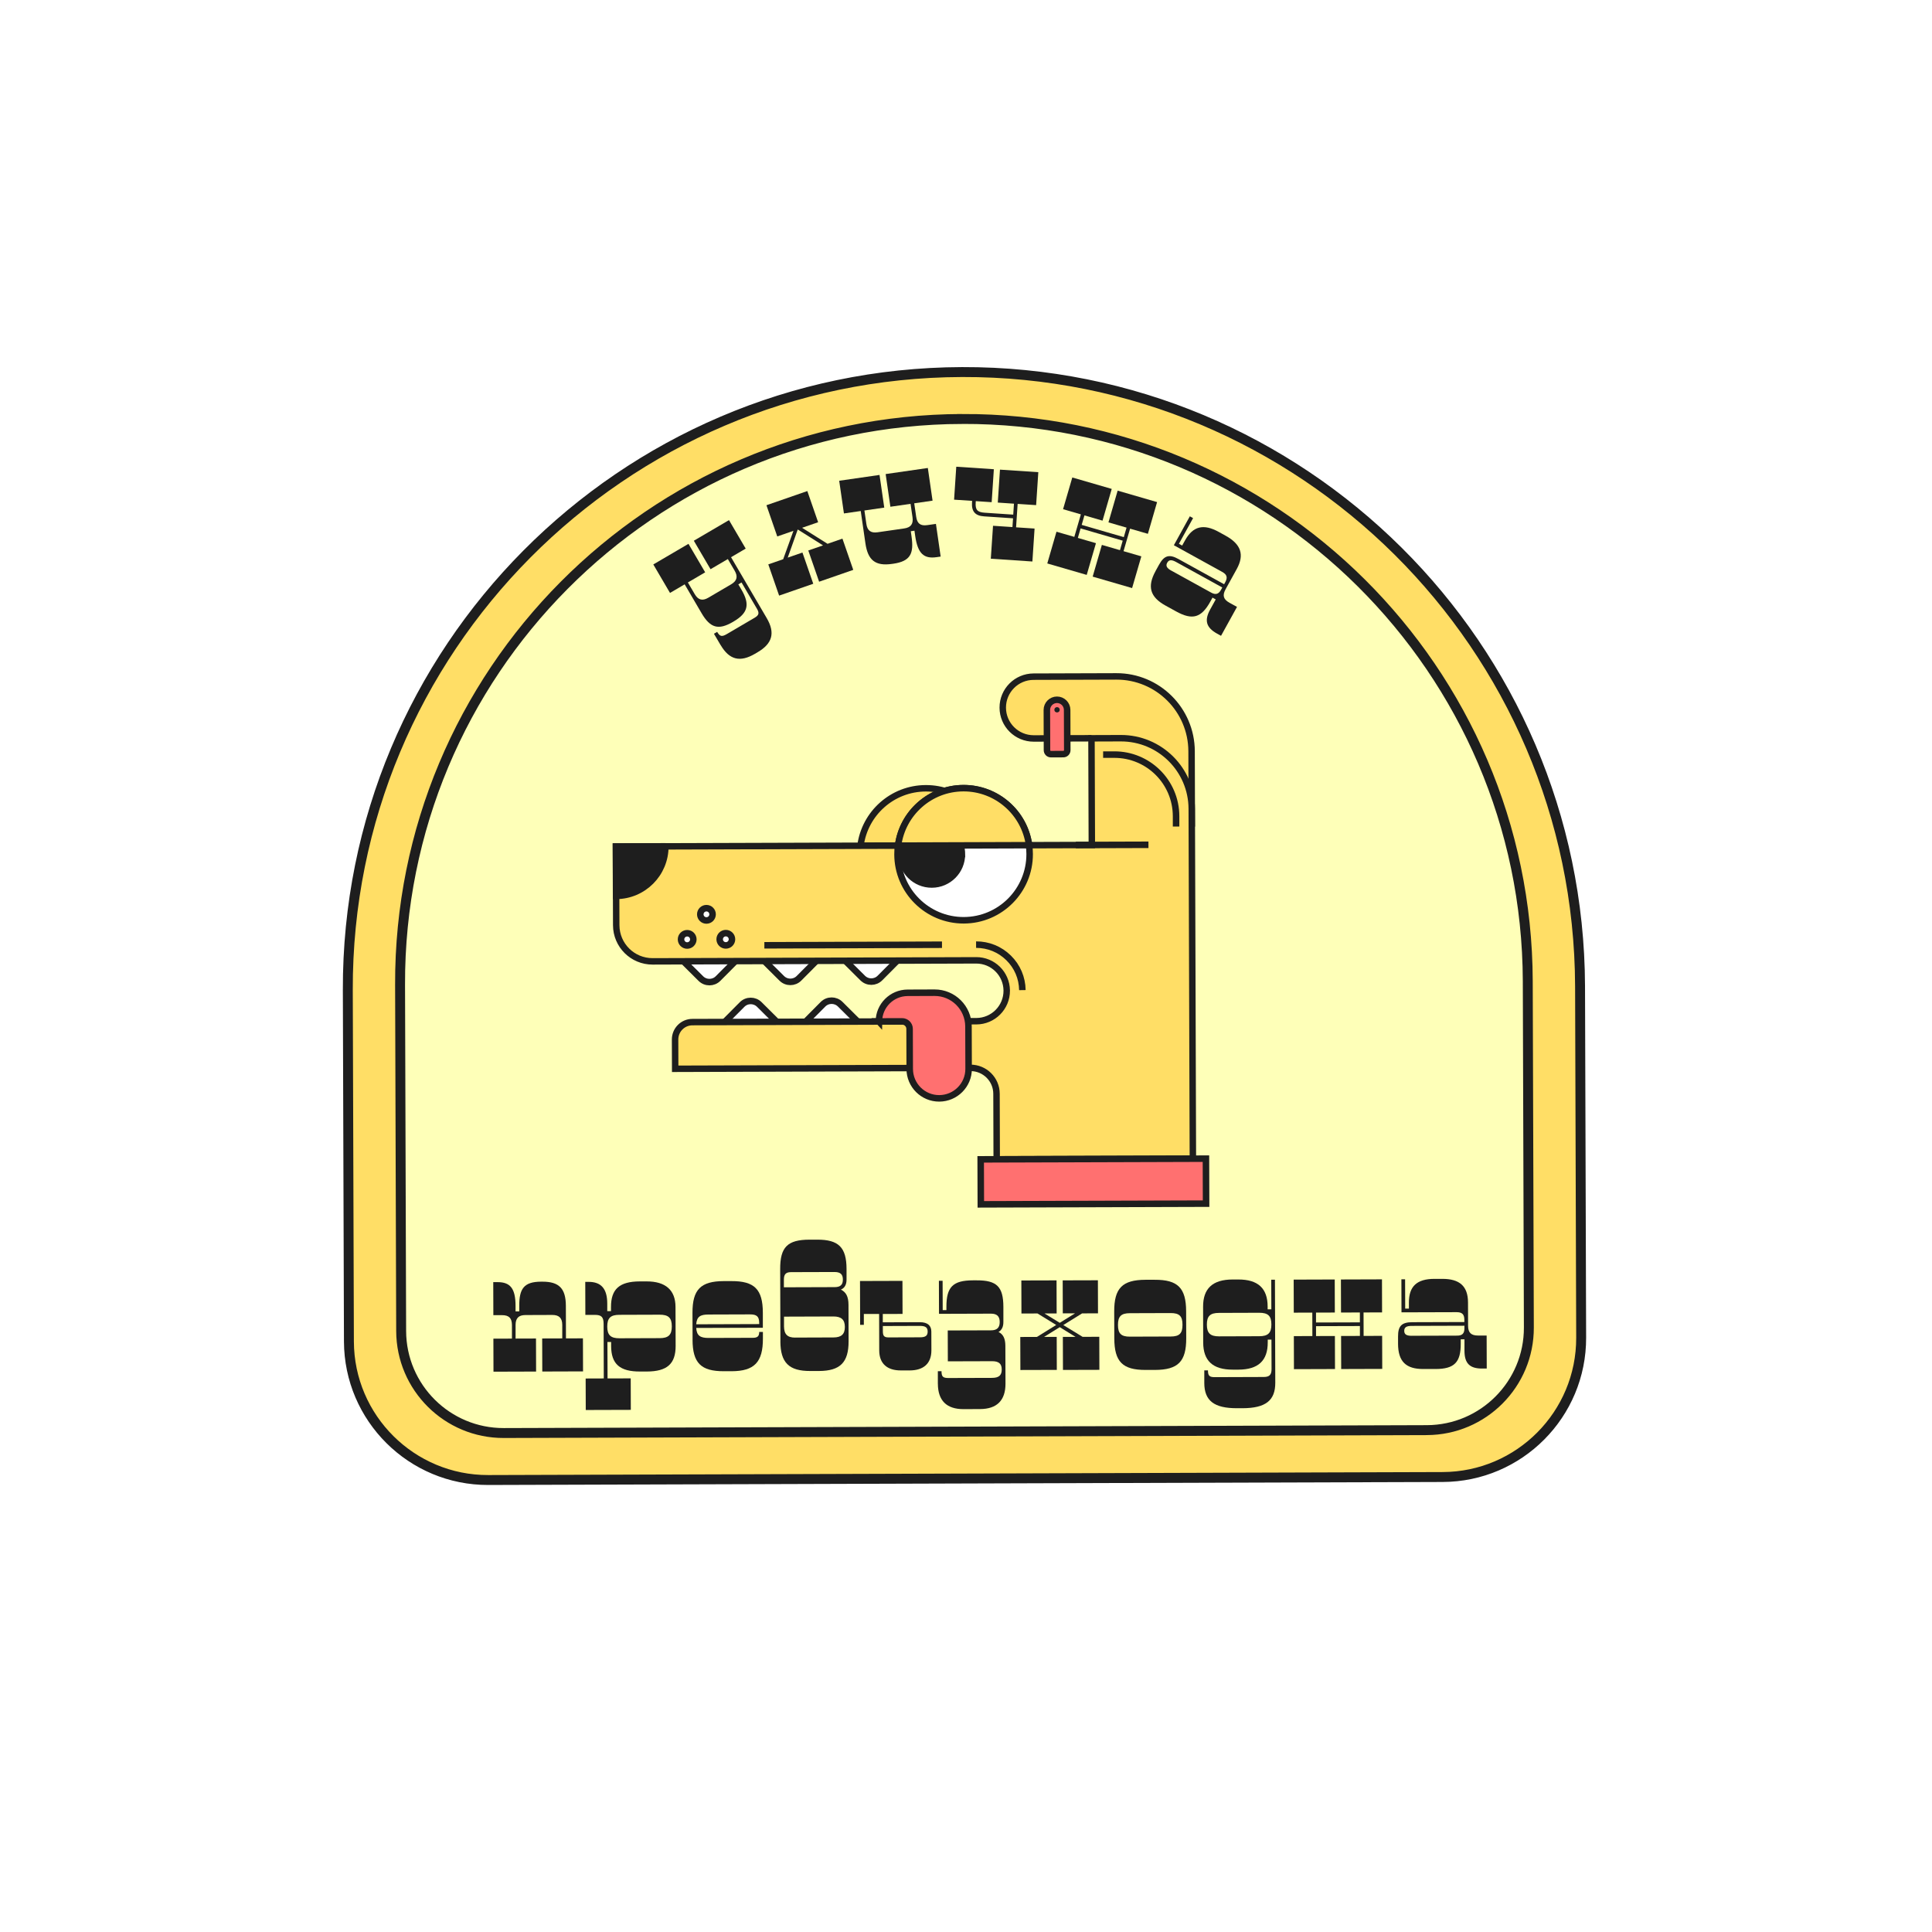 <?xml version="1.0" encoding="UTF-8"?> <svg xmlns="http://www.w3.org/2000/svg" id="Layer_1" viewBox="0 0 584 584"><defs><style>.cls-1,.cls-2{fill:#fff;}.cls-3,.cls-4{fill:#1e1e1e;}.cls-5{fill:#ff7070;}.cls-5,.cls-2,.cls-6,.cls-4,.cls-7,.cls-8,.cls-9{stroke:#1e1e1e;stroke-miterlimit:10;}.cls-5,.cls-2,.cls-4,.cls-9{stroke-width:1.97px;}.cls-6{stroke-width:1.95px;}.cls-6,.cls-8{fill:#ffde66;}.cls-7{fill:#feffb8;}.cls-7,.cls-8{stroke-width:3px;}.cls-9{fill:none;}</style></defs><rect class="cls-1" width="584" height="584"></rect><path class="cls-8" d="m291.32,112.46h0c102.79,0,186.24,83.45,186.24,186.24v106.22c0,23.18-18.82,42-42,42H147.08c-23.18,0-42-18.82-42-42v-106.22c0-102.79,83.45-186.24,186.24-186.24Z" transform="translate(-.88 .92) rotate(-.18)"></path><path class="cls-7" d="m291.32,126.64h0c94.07,0,170.44,76.37,170.44,170.44v104.73c0,17.07-13.86,30.92-30.92,30.92H151.8c-17.07,0-30.92-13.86-30.92-30.92v-104.73c0-94.07,76.37-170.44,170.44-170.44Z" transform="translate(-.88 .92) rotate(-.18)"></path><path class="cls-6" d="m360.26,249.87l-.07-22.79c-.04-12.53-10.23-22.66-22.76-22.62l-25.01.08c-5.16.02-9.32,4.21-9.31,9.37h0c.02,5.16,4.21,9.32,9.37,9.31l17.45-.06"></path><path class="cls-6" d="m299.7,255.51l-39.59.13c1.28-9.77,9.61-17.33,19.74-17.36,10.12-.03,18.51,7.47,19.85,17.24Z"></path><path class="cls-2" d="m231.06,290.51l5.25,5.22c1.44,1.43,3.78,1.43,5.21-.02l5.42-5.45"></path><path class="cls-2" d="m206.6,290.58l5.25,5.22c1.44,1.43,3.78,1.43,5.21-.02l5.42-5.45"></path><path class="cls-2" d="m255.53,290.43l5.25,5.22c1.44,1.43,3.78,1.43,5.21-.02l5.42-5.45"></path><path class="cls-2" d="m234.77,308.85l-5.25-5.22c-1.44-1.43-3.78-1.43-5.21.02l-5.42,5.45"></path><path class="cls-2" d="m259.23,308.77l-5.25-5.22c-1.44-1.43-3.78-1.43-5.21.02l-5.42,5.45"></path><path class="cls-6" d="m330.03,253.21v2.21s-143.84.46-143.84.46l.08,23.79c.02,6.06,4.94,10.95,11,10.93l97.81-.31c5.04-.02,9.16,4.03,9.23,9.07v.1c.02,5.07-4.09,9.21-9.17,9.23l-85.85.27c-2.89,0-5.23,2.36-5.23,5.26l.03,8.85,89.25-.28c4.34-.01,7.87,3.49,7.88,7.83l.06,19.82,59.3-.19-.28-87.62-.06-18.16c-.04-11.82-9.65-21.37-21.47-21.33l-8.84.03.1,30.06"></path><path class="cls-9" d="m295.05,285.54c3.7-.01,7.18,1.41,9.82,4s4.12,6.05,4.17,9.75"></path><circle class="cls-2" cx="219.4" cy="283.92" r="1.86"></circle><circle class="cls-2" cx="213.54" cy="276.38" r="1.86"></circle><circle class="cls-2" cx="207.72" cy="283.95" r="1.86"></circle><path class="cls-5" d="m265.67,308.77h0c.03-4.78,3.9-8.65,8.68-8.67l8.13-.03c5.66-.02,10.25,4.55,10.27,10.21l.04,12.8c.02,4.92-3.96,8.91-8.87,8.93h0c-4.92.02-8.91-3.96-8.93-8.87l-.04-12.14c0-1.25-1.02-2.26-2.27-2.26l-7.02.02Z"></path><line class="cls-9" x1="284.74" y1="285.57" x2="231.05" y2="285.74"></line><path class="cls-2" d="m311.06,255.48c-1.34-9.76-9.72-17.27-19.85-17.24-10.12.03-18.46,7.59-19.74,17.36-.12.87-.17,1.77-.17,2.67.03,11.03,9.01,19.94,20.03,19.91,11.03-.03,19.94-9.01,19.91-20.03,0-.91-.07-1.8-.19-2.67Z"></path><path class="cls-4" d="m290.76,258.21c.02,5.04-4.06,9.14-9.09,9.15-5.04.02-9.14-4.06-9.15-9.09,0-.93.13-1.83.39-2.67l17.45-.06c.26.85.4,1.74.41,2.67Z"></path><path class="cls-6" d="m311.06,255.48l-39.59.13c1.28-9.77,9.61-17.33,19.74-17.36,10.12-.03,18.51,7.47,19.85,17.24Z"></path><path class="cls-4" d="m201.11,255.83c.03,8.24-6.63,14.94-14.88,14.97l-.05-14.92,14.92-.05Z"></path><line class="cls-2" x1="347.15" y1="255.36" x2="325.19" y2="255.43"></line><path class="cls-9" d="m333.45,228.1h3.34c10.3-.04,18.68,8.28,18.71,18.58v3.17"></path><rect class="cls-5" x="296.47" y="350.33" width="68.09" height="13.6" transform="translate(-1.13 1.05) rotate(-.18)"></rect><path class="cls-5" d="m319.52,211.52h0c1.69,0,3.07,1.37,3.07,3.07v12.17c0,.66-.53,1.19-1.19,1.19h-3.75c-.66,0-1.19-.53-1.19-1.19v-12.17c0-1.69,1.37-3.07,3.07-3.07Z" transform="translate(-.69 1.01) rotate(-.18)"></path><circle class="cls-3" cx="319.52" cy="214.55" r=".8"></circle><path class="cls-3" d="m149.15,404.65l5.6-.02v-4.11c-.02-2.05-.86-2.98-3.01-2.98h-2.61s-.03-9.98-.03-9.98h1.26c3.92-.02,5.47,1.94,5.48,7.21v1.63s1.12,0,1.12,0v-1.63c-.02-5.18,1.37-7.33,6.6-7.35h.37c5.13-.02,7.1,2.12,7.12,7.3l.03,9.85,5.13-.02.03,9.99-12.32.04-.03-9.99,6.07-.02v-4.11c-.02-2.05-.96-2.98-3.01-2.98l-8.12.03c-2.05,0-2.98.94-2.98,3v4.11s6.17-.02,6.17-.02l.03,9.99-12.88.04-.03-9.99Z"></path><path class="cls-3" d="m177,416.69l5.51-.02-.05-16.47c0-2.1-.66-2.75-2.67-2.74h-2.85s-.03-9.98-.03-9.98h.98c3.83-.02,5.65,2.08,5.67,6.51v2.33s1.13,0,1.13,0v-1.21c-.02-5.46,2.58-7.75,8.7-7.77h2.05c5.74-.02,8.74,2.63,8.75,7.71l.04,11.76c.02,5.46-2.59,7.75-8.7,7.77h-2.05c-6.11.03-8.73-2.25-8.75-7.71v-1.21s-1.12,0-1.12,0l.04,11.01,7-.02.03,9.52-13.62.04-.03-9.52Zm10.27-12.16l12.13-.04c2.66,0,3.68-.99,3.67-3.56,0-2.57-.99-3.54-3.7-3.53l-12.13.04c-2.71,0-3.68.99-3.68,3.56,0,2.57,1.04,3.54,3.7,3.53Z"></path><path class="cls-3" d="m209.35,404.97l-.03-8.12c-.02-7.05,2.49-9.57,9.44-9.6h2.33c6.95-.03,9.48,2.48,9.5,9.53v4.57s-20.14.06-20.14.06c.15,2.33,1.22,3.03,3.74,3.02l13.35-.04c1.4,0,1.96-.43,1.95-1.78h1.12s0,2,0,2c.02,7.14-2.58,9.85-9.44,9.88h-2.33c-6.95.03-9.48-2.48-9.5-9.53Zm20.14-4.73v-.33c0-2.01-.8-2.61-2.81-2.6l-12.51.04c-2.52,0-3.54.66-3.72,2.95l19.04-.06Z"></path><path class="cls-3" d="m235.9,405.45l-.07-21.84c-.02-6.63,2.21-8.87,8.84-8.89h2.33c6.49-.03,8.87,2.34,8.89,8.83v3.22c.02,1.59-.63,2.61-1.71,3.04,1.54.79,2.29,2.05,2.3,4.61l.03,10.97c.02,6.44-2.54,9.01-8.98,9.03h-2.61c-6.44.03-9.01-2.53-9.03-8.97Zm16.37-16.38c1.77,0,2.52-.71,2.51-2.29,0-1.59-.75-2.28-2.53-2.28l-13.16.04c-1.54,0-2.14.66-2.14,2.25v2.33s15.31-.05,15.31-.05Zm-11.9,15.25l11.57-.04c2.38,0,3.45-.99,3.44-3.18,0-2.19-1.08-3.17-3.46-3.16l-14.93.05v2.94c.02,2.38,1,3.4,3.38,3.4Z"></path><path class="cls-3" d="m265.77,408.2l-.03-11.01h-4.62s0,3.28,0,3.28h-1.12s-.04-13.25-.04-13.25l12.83-.04.03,9.99-5.97.02v2.52s11.21-.04,11.21-.04c2.38,0,3.46,1.06,3.46,2.84l.02,5.65c.01,4.06-2.45,6.07-6.51,6.09h-2.71c-4.06.02-6.54-1.98-6.55-6.04Zm2.88-3.93l9.43-.03c1.73,0,2.33-.52,2.33-1.73,0-1.21-.61-1.72-2.34-1.72l-11.2.04v1.49c0,1.49.34,1.96,1.78,1.95Z"></path><path class="cls-3" d="m283.49,418.27v-3.78s1.11,0,1.11,0c0,1.63.43,2.05,2.06,2.05l13.21-.04c2.05,0,2.94-.76,2.93-2.53,0-1.77-.9-2.52-2.95-2.51l-13.34.04-.03-9.33,13.06-.04c1.82,0,2.66-.8,2.65-2.53s-.85-2.52-2.67-2.51l-15.68.05-.03-9.99h1.12s.03,8.86.03,8.86h1.12s0-.94,0-.94c-.02-6.07,1.98-8.03,8-8.05h1.17c6.07-.02,8.03,1.93,8.05,8v4.57c.02,1.45-.49,2.47-1.47,3.04,1.4.65,2.06,2,2.07,4.15l.04,11.43c.02,5.09-2.59,7.71-7.72,7.72l-4.95.02c-5.13.02-7.75-2.59-7.77-7.67Z"></path><path class="cls-3" d="m308.41,404.14l5.04-.02,5.82-3.61-5.66-3.48-4.85.02-.03-9.99,10.64-.03.03,9.99h-3.69s4.63,2.84,4.63,2.84l4.61-2.86h-3.69s-.03-9.97-.03-9.97l10.64-.03.03,9.99-4.81.02-5.68,3.52,5.84,3.57,5.04-.02.03,9.99-11.01.03-.03-9.99h3.83s-4.77-2.94-4.77-2.94l-4.75,2.95h3.83s.03,9.97.03,9.97l-11.01.03-.03-9.99Z"></path><path class="cls-3" d="m336.83,404.57l-.03-8.12c-.02-7.05,2.44-9.57,9.44-9.6h2.8c7-.03,9.48,2.48,9.5,9.53l.03,8.12c.02,7.05-2.44,9.57-9.44,9.6h-2.8c-7,.03-9.48-2.48-9.5-9.53Zm4.71-.53l12.32-.04c2.71,0,3.59-.99,3.58-3.56,0-2.57-.9-3.54-3.6-3.53l-12.32.04c-2.66,0-3.59.99-3.58,3.56,0,2.57.94,3.54,3.6,3.53Z"></path><path class="cls-3" d="m364.03,418.01v-3.78s1.11,0,1.11,0c0,1.63.43,2.05,2.06,2.05l14.79-.05c1.73,0,2.38-.66,2.37-2.39l-.03-8.91h-1.12s0,.84,0,.84c.02,5.51-2.87,8.22-8.84,8.24h-1.73c-6.02.02-8.92-2.67-8.94-8.18l-.03-10.83c-.02-5.51,2.87-8.22,8.89-8.24h1.73c5.97-.02,8.88,2.67,8.89,8.18v.84s1.12,0,1.12,0l-.03-8.96h1.12s.1,31.12.1,31.12c.02,5.41-2.92,7.71-9.91,7.73h-1.59c-7,.03-9.95-2.25-9.96-7.66Zm4.48-14.06l12.13-.04c2.66,0,3.68-.99,3.67-3.56,0-2.57-.99-3.54-3.7-3.53l-12.13.04c-2.71,0-3.68.99-3.67,3.56,0,2.57,1.04,3.54,3.7,3.53Z"></path><path class="cls-3" d="m391.1,403.88l5.6-.02-.02-7.09-5.6.02-.03-9.99,12.41-.04.03,9.99-5.69.02v2.99s13.26-.04,13.26-.04v-2.99s-5.7.02-5.7.02l-.03-9.99,12.41-.04.03,9.99-5.6.02.02,7.09,5.6-.02.03,9.99-12.41.04-.03-9.99,5.69-.02v-2.99s-13.26.04-13.26.04v2.99s5.7-.02,5.7-.02l.03,9.99-12.41.04-.03-9.99Z"></path><path class="cls-3" d="m422.6,406.21v-2.19c-.02-3.22,1.1-4.34,4.32-4.35l15.72-.05v-.65c0-1.68-.66-2.33-2.34-2.33l-16.66.05-.03-9.99h1.12s.03,8.86.03,8.86h1.12s0-1.78,0-1.78c-.02-4.95,2.4-7.19,7.68-7.21h2.38c5.27-.02,7.8,2.21,7.81,7.15l.02,7c0,2.1.9,2.98,3,2.98h2.61s.03,9.98.03,9.98h-1.35c-3.78.02-5.37-1.56-5.38-5.34v-3.5s-1.13,0-1.13,0v1.35c.02,5.6-1.93,7.61-7.58,7.63h-3.69c-5.32.03-7.66-2.3-7.68-7.62Zm4.1-2.44l13.77-.04c1.54,0,2.19-.66,2.19-2.2v-.79s-15.96.05-15.96.05c-1.54,0-2.24.43-2.23,1.5,0,1.07.7,1.49,2.24,1.49Z"></path><path class="cls-3" d="m217.82,194.99l-2.01-3.42.97-.57c.83,1.41,1.4,1.56,2.93.66l8.37-4.91c1.33-.78,1.5-1.42.72-2.75l-4.65-7.93-.97.57.97,1.65c2.59,4.43,1.95,7.02-2.39,9.57l-.2.12c-4.39,2.57-6.86,1.86-9.48-2.61l-5.12-8.74-4.43,2.6-5.05-8.61,10.63-6.23,5.05,8.61-5.23,3.07,2.08,3.54c1.04,1.77,2.32,2.1,4.09,1.07l6.92-4.06c1.77-1.04,2.08-2.36,1.04-4.13l-2.05-3.5-5.23,3.07-5.05-8.61,10.63-6.23,5.05,8.61-4.43,2.6,10.78,18.4c2.64,4.51,1.71,7.71-2.76,10.33l-.8.47c-4.47,2.62-7.72,1.87-10.36-2.64Z"></path><path class="cls-3" d="m244.03,148.42l3.27,9.44-4.85,1.68,7.7,4.84,4.5-1.56,3.27,9.44-10.32,3.58-3.27-9.44,4.45-1.54-7.64-4.81-3.03,8.51,4.45-1.54,3.27,9.44-10.32,3.58-3.27-9.44,4.5-1.56,3.1-8.58-4.89,1.7-3.27-9.44,12.35-4.28Z"></path><path class="cls-3" d="m281.89,151.34l-5.54.8.59,4.06c.29,2.03,1.26,2.84,3.38,2.53l2.59-.37,1.43,9.88-1.25.18c-3.88.56-5.68-1.16-6.44-6.38l-.23-1.62-1.11.16.23,1.62c.74,5.13-.34,7.45-5.51,8.2l-.37.05c-5.08.73-7.33-1.11-8.07-6.24l-1.41-9.74-5.08.73-1.43-9.88,12.19-1.76,1.43,9.88-6,.87.59,4.06c.29,2.03,1.35,2.82,3.38,2.53l8.04-1.16c2.03-.29,2.82-1.35,2.53-3.38l-.59-4.06-6.1.88-1.43-9.88,12.75-1.84,1.43,9.88Z"></path><path class="cls-3" d="m300.17,158.93l5.87.39.18-2.65-8.71-.58c-2.75-.18-3.88-1.47-3.69-4.27l.03-.42-5.45-.36.66-9.96,11.36.76-.66,9.96-4.8-.32-.03.42c-.15,2.19.5,2.93,2.69,3.08l8.66.58.22-3.31-4.89-.33.66-9.96,11.59.77-.66,9.96-5.59-.37-.47,7.08,5.59.37-.66,9.96-12.57-.84.67-9.96Z"></path><path class="cls-3" d="m319.36,160.73l5.38,1.56,1.98-6.81-5.38-1.56,2.79-9.59,11.92,3.46-2.78,9.59-5.47-1.59-.83,2.87,12.73,3.7.83-2.87-5.47-1.59,2.78-9.59,11.92,3.46-2.78,9.59-5.38-1.56-1.98,6.81,5.38,1.56-2.79,9.59-11.92-3.46,2.78-9.59,5.47,1.59.83-2.87-12.73-3.7-.83,2.87,5.47,1.59-2.79,9.59-11.92-3.46,2.78-9.59Z"></path><path class="cls-3" d="m349.29,172.62l1.06-1.92c1.56-2.82,3.08-3.26,5.9-1.7l13.77,7.6.32-.57c.81-1.47.55-2.36-.92-3.17l-14.59-8.05,4.83-8.74.98.54-4.28,7.76.98.54.86-1.55c2.39-4.33,5.6-5.12,10.21-2.57l2.08,1.15c4.62,2.55,5.74,5.73,3.35,10.06l-3.38,6.13c-1.01,1.84-.67,3.04,1.17,4.06l2.29,1.26-4.83,8.74-1.18-.65c-3.31-1.83-3.93-3.98-2.11-7.29l1.69-3.06-.98-.54-.65,1.19c-2.71,4.9-5.39,5.71-10.34,2.98l-3.23-1.78c-4.66-2.57-5.57-5.74-3-10.4Zm4.77-.14l12.05,6.65c1.35.74,2.24.49,2.98-.86l.38-.69-13.97-7.71c-1.35-.74-2.17-.71-2.68.23-.52.94-.11,1.65,1.24,2.39Z"></path></svg> 